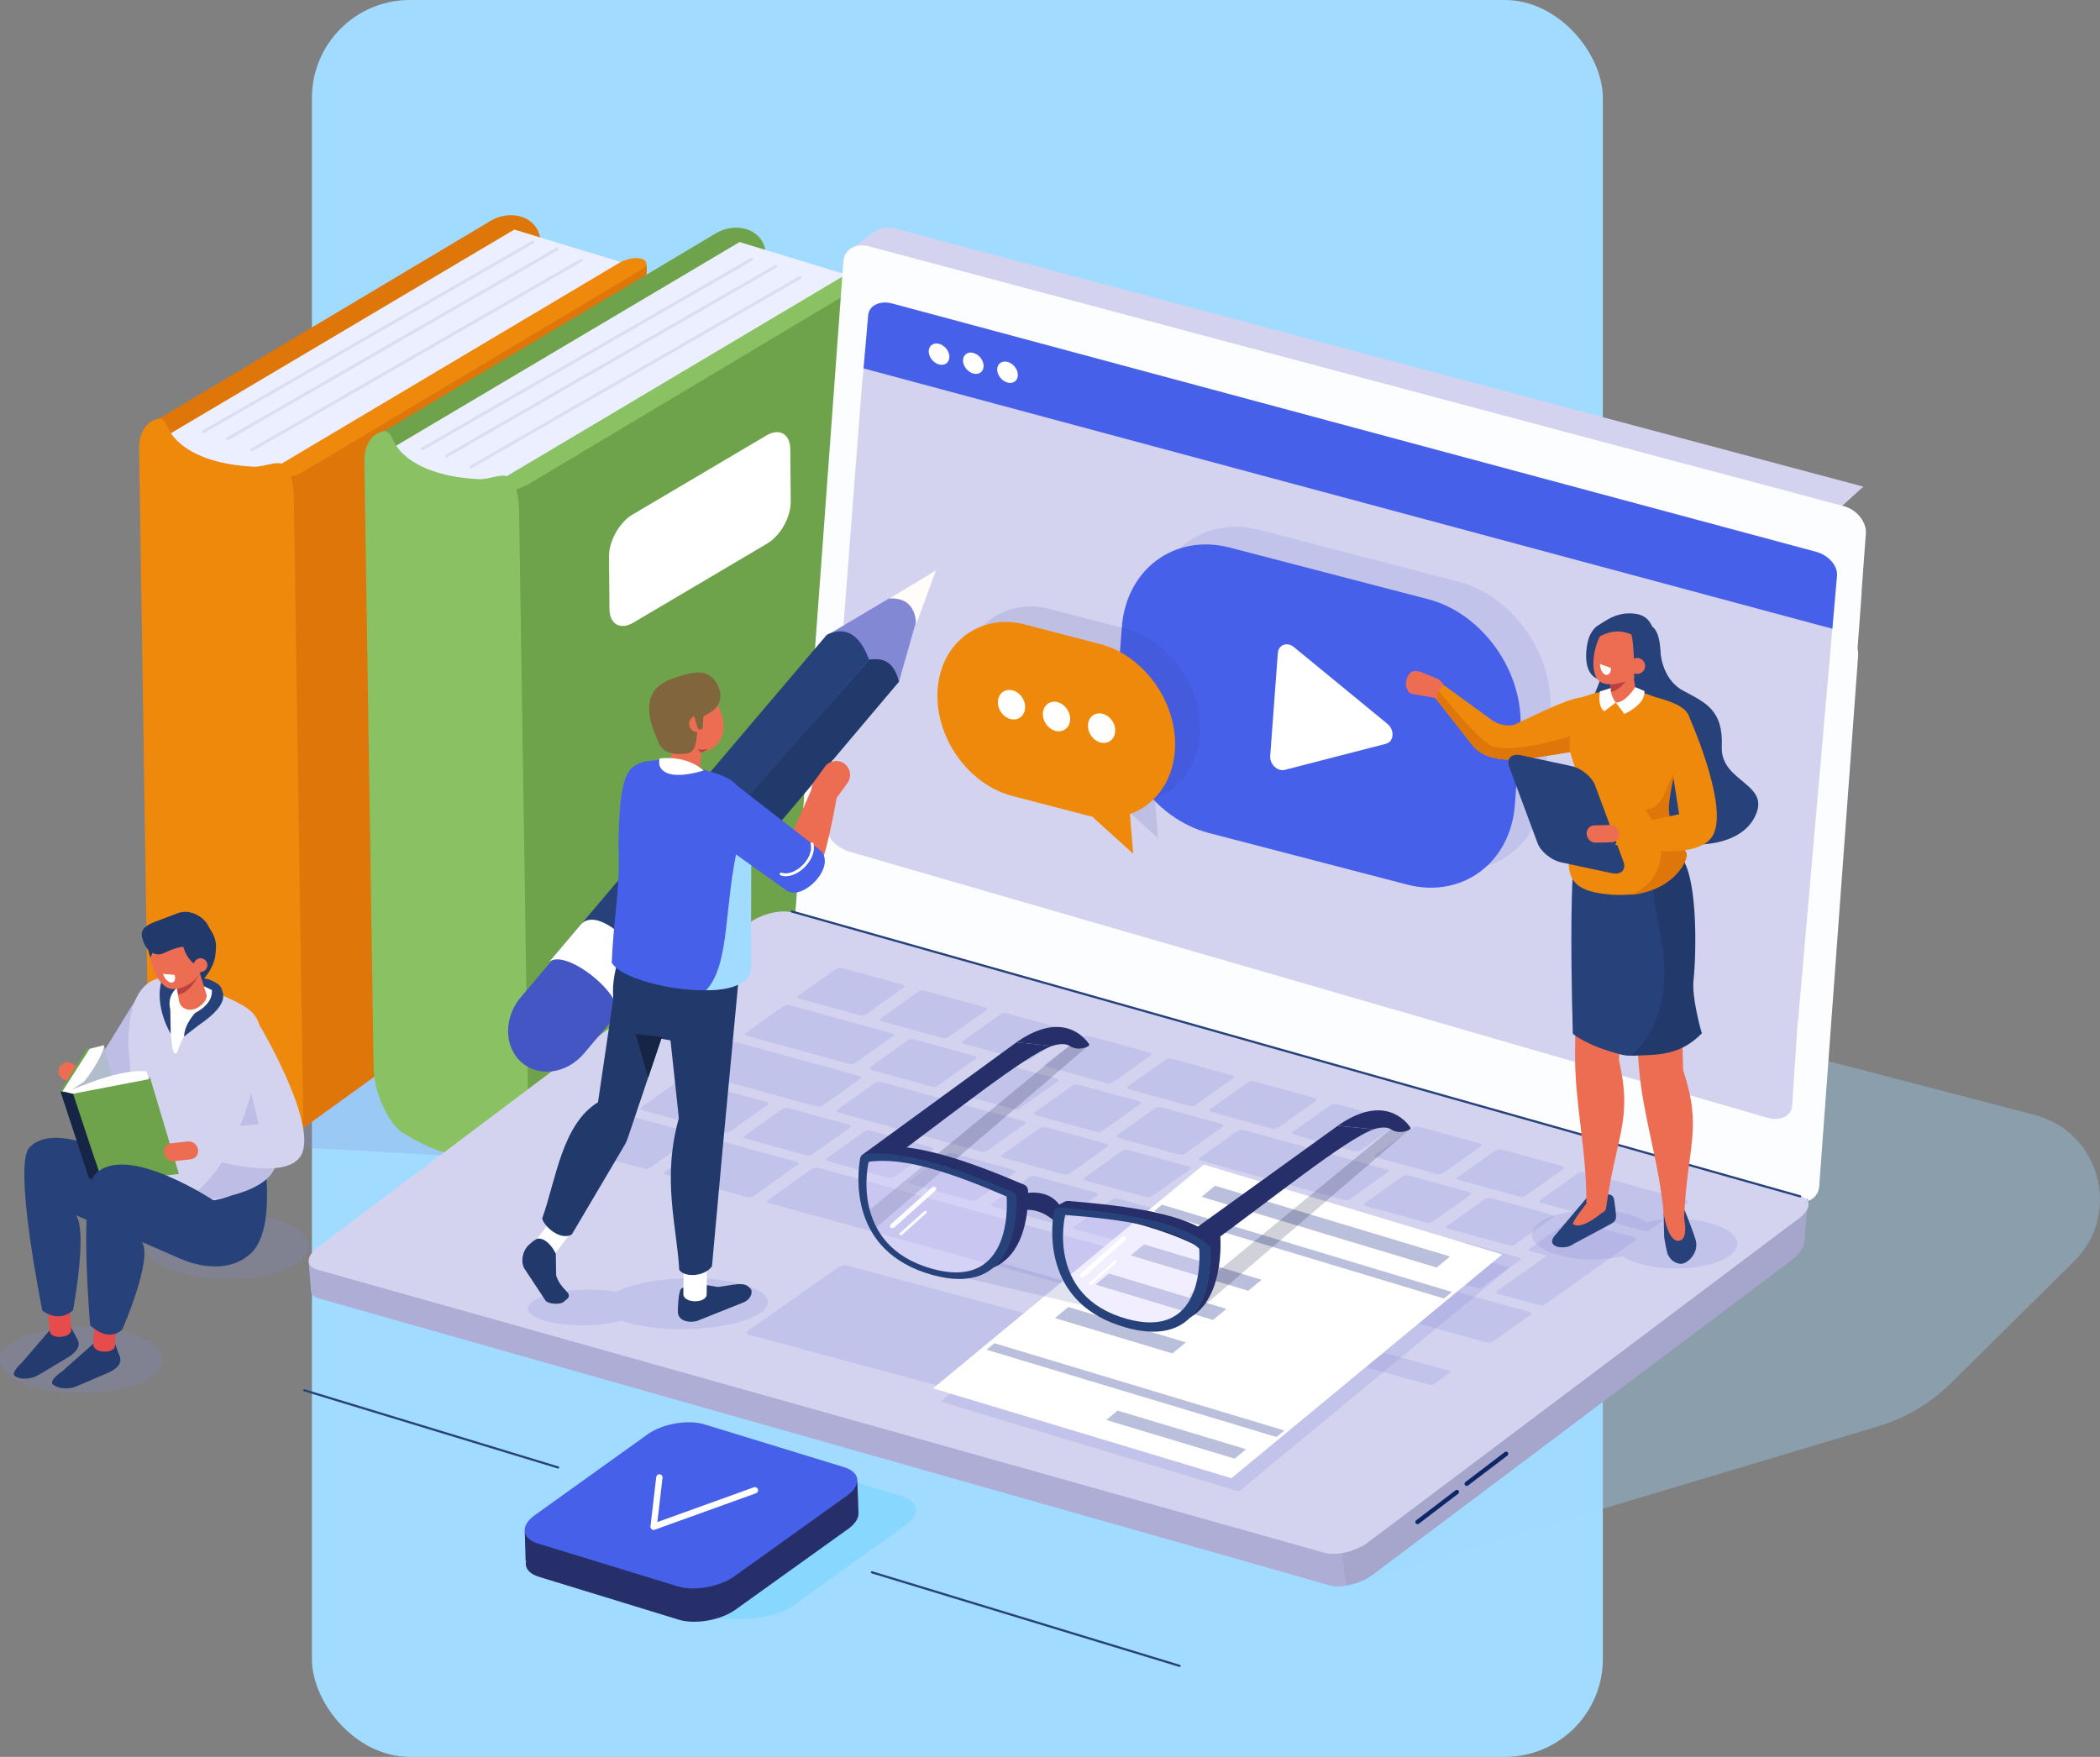 <svg xmlns="http://www.w3.org/2000/svg" viewBox="0 0 484.41 405.33"><rect x="0" y="0" width="484.41" height="405.33" fill="#808080" stroke="none"/><defs><style>.cls-1{fill:#ef890b;}.cls-2{fill:#ed6d53;}.cls-3{fill:#aeadd6;}.cls-4{fill:#fff;}.cls-5{fill:#de760a;}.cls-6{fill:#223a6b;}.cls-7{fill:#d7d1ff;}.cls-7,.cls-8{opacity:.34;}.cls-9{fill:#ebefff;}.cls-10{fill:#6ea34b;}.cls-11{fill:#fcfdff;}.cls-12{isolation:isolate;}.cls-13{fill:#88d7ff;}.cls-14{fill:#2e3a85;opacity:.13;}.cls-14,.cls-15,.cls-16,.cls-17,.cls-18{mix-blend-mode:multiply;}.cls-19{fill:#ba4141;}.cls-15,.cls-16,.cls-17,.cls-18{opacity:.21;}.cls-15,.cls-20{fill:#8288d4;}.cls-21{stroke:#dbdeed;stroke-width:.69px;}.cls-21,.cls-22,.cls-23,.cls-24,.cls-25{fill:none;stroke-linecap:round;stroke-linejoin:round;}.cls-26{fill:#b1bccc;}.cls-27{fill:#4456c4;}.cls-28{fill:#a6a5cc;}.cls-29{fill:#80653d;}.cls-30{fill:#e64c4c;}.cls-31{fill:#4660e9;}.cls-32{fill:#27427a;}.cls-17{fill:#6f74b5;}.cls-33,.cls-8{fill:#a1dbff;}.cls-34{fill:#8ac263;}.cls-35{fill:#162545;}.cls-36{fill:#babfdb;}.cls-37{fill:#d3d3f0;}.cls-22{stroke-width:1.46px;}.cls-22,.cls-24{stroke:#fff;}.cls-23{stroke:#0f2769;stroke-width:1px;}.cls-24{stroke-width:.67px;}.cls-38{fill:#262f69;}.cls-18{fill:#1e234a;}.cls-39{fill:#bdbde6;}.cls-40{fill:#fffcfa;}.cls-25{stroke:#27427a;stroke-width:.5px;}.cls-41{fill:#233b6e;}</style></defs><g class="cls-12"><g id="Capa_2"><g id="Capa_1-2"><g><rect class="cls-33" x="71.95" width="297.78" height="405.33" rx="22.59" ry="22.59"></rect><ellipse class="cls-15" cx="52.4" cy="287.47" rx="18.81" ry="7.67"></ellipse><ellipse class="cls-15" cx="18.81" cy="313.76" rx="18.81" ry="7.67"></ellipse><path class="cls-8" d="M310.55,365.8l122.56-36.69c6.42-1.92,12.28-5.4,17.04-10.12l28.28-28c11.08-10.97,6.01-29.84-9.08-33.77l-62.31-16.24-96.49,124.82Z"></path><polygon class="cls-15" points="60.7 264.26 112.66 267.14 135.34 218.01 67.58 216.8 60.7 264.26"></polygon><g><path class="cls-5" d="M121.69,184.91L38.27,250.74l-2.33-153.72L112.97,51.07c5.19-3.17,11.65-.86,11.74,4.95l1.8,119.02c.06,3.78-1.73,7.43-4.82,9.87Z"></path><polygon class="cls-9" points="36.01 101.97 118.64 52.96 145.01 61 60.13 113.68 36.01 101.97"></polygon><path class="cls-5" d="M142.14,208.16l-73.84,53.28-2.45-154.31,79.8-45.47c4.86-3.1,3.28-.2,3.37,5.61l-2.37,131.09c.06,3.78-1.61,7.41-4.51,9.81Z"></path><path class="cls-1" d="M148.11,62.11l-78.16,46.72c-1.82,1.09-4.89,1.83-6.82,1.65h0c-1.93-.18-2.02-1.22-.2-2.31l80-47.57c4.79-2.48,7.87-.06,5.18,1.51Z"></path><path class="cls-1" d="M60.7,264.26c-6.46,.61-13.93-1.93-19.92-5.93-3.32-2.15-6.48-9.52-6.56-14.73l-2.12-139.95c-.06-3.72,1.53-6.41,4.35-7.03,1.64-.36,2,1.84,2.93,3.26,2.06,3.14,7.38,7.18,19.03,7.79,3.07,.16,6.48-2.23,7.93,.5,1.02,1.92,1.4,4.29,1.44,6.9l2.14,141.44c.08,5.21-2.9,6.69-9.23,7.75Z"></path><path class="cls-4" d="M125.05,122.5l-30.93,18.28c-3,1.77-5.47,.34-5.5-3.18l-.1-12.12c-.03-3.52,2.4-7.85,5.39-9.62l30.93-18.28c3-1.77,5.47-.34,5.5,3.18l.1,12.12c.03,3.52-2.4,7.85-5.39,9.62Z"></path></g><g><path class="cls-10" d="M173.65,187.79l-83.43,65.83-2.33-153.72,77.03-45.95c5.19-3.17,11.65-.86,11.74,4.95l1.8,119.02c.06,3.78-1.73,7.43-4.82,9.87Z"></path><polygon class="cls-9" points="87.97 104.85 170.6 55.84 196.96 63.88 112.09 116.56 87.97 104.85"></polygon><path class="cls-10" d="M194.09,211.04l-73.84,53.28-2.45-154.31,79.8-45.47c4.86-3.1,3.28-.2,3.37,5.61l-2.37,131.09c.06,3.78-1.61,7.41-4.51,9.81Z"></path><path class="cls-34" d="M200.07,64.99l-78.16,46.72c-1.82,1.09-4.89,1.83-6.82,1.65h0c-1.93-.18-2.02-1.22-.2-2.31l80-47.57c4.79-2.48,7.87-.06,5.18,1.51Z"></path><path class="cls-34" d="M112.66,267.14c-6.46,.61-13.93-1.93-19.92-5.93-3.32-2.15-6.48-9.52-6.56-14.73l-2.12-139.95c-.06-3.72,1.53-6.41,4.35-7.03,1.64-.36,2,1.84,2.93,3.26,2.06,3.14,7.38,7.18,19.03,7.79,3.07,.16,6.48-2.23,7.93,.5,1.02,1.92,1.4,4.29,1.44,6.9l2.14,141.44c.08,5.21-2.9,6.69-9.23,7.75Z"></path><path class="cls-4" d="M177.01,125.38l-30.93,18.28c-3,1.77-5.47,.34-5.5-3.18l-.1-12.12c-.03-3.52,2.4-7.85,5.39-9.62l30.93-18.28c3-1.77,5.47-.34,5.5,3.18l.1,12.12c.03,3.52-2.4,7.85-5.39,9.62Z"></path></g><path class="cls-11" d="M423.46,144.9c3.05,.81,5.36,3.66,5.16,6.36l-8.98,122.46c-.2,2.7-2.83,4.23-5.88,3.41l-224.8-59.92c-3.05-.81-5.72-3.6-5.52-6.3l9.33-122.52c.2-2.7,2.83-4.23,5.88-3.41l224.8,59.92Z"></path><path class="cls-28" d="M417.07,276.35l-7.73,7.94-2.22-3.26-223.37-62.79c-2.69-.76-7.73,.45-10.51,2.54l-86.48,64.71-.14-1.28-13.25,8.76-2.03-.29,.89,5.54c.35,1.18,1.28-.18,2.19,.08l232.14,67.38c2.69,.76,7.18-.19,9.96-2.27l97.25-73.04c1.51-1.14,2.61-3.19,2.5-4.18l.79-9.84Z"></path><path class="cls-3" d="M183.75,218.24c-2.69-.76-7.73,.45-10.51,2.54l-86.48,64.71-.14-1.28-13.25,8.76-2.17-2,.53,6.76c.04,1.11,.94,1.57,1.86,1.83l232.97,66.13c1.11,.31,2.52,.33,3.99,.11l-7.48-56.48c1.51-1.14-119.31-91.07-119.31-91.07Z"></path><path class="cls-37" d="M305.61,358.26l-232.44-65.34c-2.69-.76-2.62-3.08,.15-5.17l99.5-74.81c2.78-2.09,7.25-3.17,9.94-2.42l232.44,65.34c2.69,.76,2.62,3.08-.15,5.17l-99.5,74.81c-2.78,2.09-7.25,3.17-9.94,2.42Z"></path><g class="cls-16"><g><path class="cls-20" d="M199.73,234.04c-.32,.22-.98,.3-1.48,.16l-13.82-3.8c-.5-.14-.65-.43-.33-.66l8.76-6.23c.32-.23,.98-.3,1.48-.16l13.82,3.8c.5,.14,.65,.43,.33,.66l-8.76,6.23Z"></path><path class="cls-20" d="M216.3,250.5c-.32,.23-.98,.3-1.48,.16l-13.82-3.8c-.5-.14-.64-.43-.32-.66l8.77-6.23c.31-.22,.97-.29,1.47-.16l13.82,3.8c.51,.14,.65,.43,.34,.65l-8.77,6.23Z"></path><path class="cls-20" d="M208.74,260.33c-.32,.23-.98,.29-1.47,.16l-13.82-3.8c-.49-.13-.65-.43-.33-.65l8.77-6.23c.31-.22,.98-.29,1.47-.16l13.82,3.8c.5,.14,.64,.43,.33,.65l-8.77,6.23Z"></path><path class="cls-20" d="M187.35,266.34c-.31,.22-.98,.3-1.47,.16l-13.82-3.8c-.49-.14-.64-.43-.33-.65l8.76-6.23c.31-.22,.98-.3,1.47-.16l13.82,3.8c.49,.14,.64,.43,.32,.66l-8.76,6.23Z"></path><path class="cls-20" d="M149.93,269.45c-.32,.22-.98,.3-1.48,.16l-13.82-3.8c-.5-.14-.65-.43-.33-.66l10.29-7.32c.31-.22,.98-.3,1.48-.16l13.82,3.8c.5,.14,.64,.44,.33,.66l-10.29,7.32Z"></path><path class="cls-20" d="M173.76,276c-.32,.22-1.1,.26-1.76,.08l-18.11-4.98c-.65-.18-.93-.51-.61-.73l10.29-7.32c.31-.22,1.11-.26,1.75-.08l18.11,4.98c.66,.18,.92,.51,.61,.73l-10.29,7.32Z"></path><path class="cls-20" d="M292.73,308.83c-.26,.19-.88,.23-1.38,.09l-13.81-3.8c-.5-.14-.7-.4-.44-.59l3.8-2.7c.26-.19,.89-.23,1.39-.09l13.81,3.8c.5,.14,.69,.4,.43,.59l-3.8,2.7Z"></path><path class="cls-20" d="M311.2,314.14c-.26,.19-.88,.23-1.38,.09l-13.81-3.8c-.5-.14-.7-.4-.44-.59l3.8-2.7c.26-.19,.89-.23,1.39-.09l13.81,3.8c.5,.14,.69,.4,.43,.59l-3.8,2.7Z"></path><path class="cls-20" d="M330.77,319.32c-.25,.18-.87,.21-1.36,.08l-13.82-3.8c-.5-.14-.7-.4-.45-.58l3.66-2.61c.25-.18,.87-.21,1.37-.08l13.82,3.8c.5,.14,.7,.4,.45,.58l-3.66,2.61Z"></path><path class="cls-20" d="M318.42,309.13c-.25,.18-.87,.21-1.36,.08l-13.82-3.8c-.5-.14-.7-.4-.45-.58l3.66-2.61c.25-.18,.87-.21,1.37-.08l13.82,3.8c.5,.14,.7,.4,.45,.58l-3.66,2.61Z"></path><path class="cls-20" d="M268.83,302.17c-.32,.22-.98,.29-1.48,.16l-89.94-24.76c-.49-.14-.65-.43-.33-.66l10.29-7.32c.31-.22,.99-.29,1.48-.16l89.94,24.76c.5,.14,.65,.44,.34,.66l-10.29,7.32Z"></path><path class="cls-20" d="M171.22,273.67s-.08,.01-.14,0l-10.57-2.91c-.06-.02-.09-.04-.07-.05l.64-.45s.08-.01,.14,0l10.57,2.91c.06,.02,.09,.04,.07,.05l-.64,.45Z"></path><path class="cls-20" d="M144.08,265.24s-.06,.02-.08,.01l-4.49-1.23s-.03-.02,0-.04l.64-.45s.06-.02,.08-.01l4.49,1.23s.03,.02,0,.04l-.64,.45Z"></path><path class="cls-20" d="M206.3,271.55c-.31,.22-.98,.3-1.48,.16l-13.82-3.8c-.49-.13-.65-.43-.33-.66l8.76-6.23c.31-.22,.99-.29,1.48-.16l13.82,3.8c.5,.14,.64,.43,.33,.66l-8.76,6.23Z"></path><path class="cls-20" d="M225.33,276.79c-.31,.22-.98,.29-1.47,.16l-13.82-3.8c-.5-.14-.65-.43-.33-.66l8.76-6.23c.31-.22,.99-.3,1.48-.16l13.82,3.8c.49,.14,.64,.43,.32,.66l-8.76,6.23Z"></path><path class="cls-20" d="M244.36,282.03c-.31,.22-.98,.3-1.47,.16l-13.82-3.8c-.49-.14-.64-.43-.33-.65l8.76-6.23c.31-.22,.98-.3,1.47-.16l13.82,3.8c.49,.14,.64,.43,.32,.66l-8.76,6.23Z"></path><path class="cls-20" d="M263.39,287.26c-.31,.22-.98,.3-1.47,.16l-13.82-3.8c-.5-.14-.65-.43-.33-.66l8.76-6.23c.31-.22,.98-.3,1.48-.16l13.82,3.8c.5,.14,.64,.43,.33,.66l-8.76,6.23Z"></path><path class="cls-20" d="M282.43,292.5c-.31,.22-.98,.29-1.48,.16l-13.82-3.8c-.49-.14-.64-.43-.33-.65l8.76-6.23c.31-.22,.98-.3,1.47-.16l13.82,3.8c.5,.14,.65,.44,.34,.66l-8.76,6.23Z"></path><path class="cls-20" d="M301.46,297.73c-.31,.22-.98,.29-1.48,.16l-13.82-3.8c-.5-.14-.65-.43-.33-.66l8.76-6.23c.31-.22,.98-.3,1.48-.16l13.82,3.8c.5,.14,.64,.43,.33,.66l-8.76,6.23Z"></path><path class="cls-20" d="M344.33,309.53c-.31,.22-.98,.3-1.48,.16l-37.66-10.36c-.5-.14-.64-.43-.33-.66l8.76-6.23c.31-.22,.98-.3,1.48-.16l37.66,10.36c.5,.14,.64,.43,.33,.66l-8.76,6.23Z"></path><path class="cls-20" d="M227.68,265.53c-.32,.23-.97,.3-1.47,.16l-13.82-3.8c-.5-.14-.65-.43-.33-.65l8.77-6.23c.31-.22,.97-.29,1.47-.16l13.82,3.8c.5,.14,.64,.43,.33,.65l-8.77,6.23Z"></path><path class="cls-20" d="M246.72,270.77c-.32,.23-.98,.29-1.47,.16l-13.83-3.81c-.49-.14-.64-.43-.33-.65l8.77-6.23c.31-.22,.97-.29,1.46-.16l13.83,3.81c.49,.14,.64,.43,.33,.65l-8.77,6.23Z"></path><path class="cls-20" d="M265.75,276.01c-.32,.23-.98,.29-1.47,.16l-13.82-3.8c-.49-.13-.65-.43-.34-.66l8.77-6.23c.31-.22,.99-.29,1.48-.15l13.82,3.8c.49,.14,.64,.43,.33,.65l-8.77,6.23Z"></path><path class="cls-20" d="M284.78,281.25c-.32,.23-.98,.29-1.47,.16l-13.82-3.8c-.5-.14-.65-.43-.33-.65l8.77-6.23c.31-.22,.97-.29,1.47-.16l13.82,3.8c.5,.14,.64,.43,.33,.65l-8.77,6.23Z"></path><path class="cls-20" d="M303.81,286.48c-.32,.23-.98,.29-1.47,.16l-13.83-3.81c-.5-.14-.65-.43-.33-.65l8.77-6.23c.31-.22,.97-.29,1.47-.16l13.83,3.81c.49,.14,.64,.43,.33,.65l-8.77,6.23Z"></path><path class="cls-20" d="M322.84,291.72c-.32,.23-.97,.29-1.47,.16l-13.82-3.8c-.5-.14-.65-.43-.34-.66l8.77-6.23c.31-.22,.97-.29,1.48-.15l13.82,3.8c.5,.14,.64,.43,.33,.65l-8.77,6.23Z"></path><path class="cls-20" d="M341.87,296.95c-.32,.23-.98,.29-1.47,.16l-13.83-3.81c-.49-.14-.64-.43-.32-.65l8.77-6.23c.31-.22,.97-.29,1.46-.16l13.83,3.81c.49,.14,.64,.43,.33,.65l-8.77,6.23Z"></path><path class="cls-20" d="M235.25,255.71c-.32,.23-.98,.3-1.48,.16l-13.82-3.8c-.49-.14-.64-.43-.32-.66l8.77-6.23c.31-.22,.97-.29,1.47-.16l13.82,3.8c.5,.14,.64,.43,.33,.65l-8.77,6.23Z"></path><path class="cls-20" d="M254.27,260.95c-.32,.23-.98,.3-1.47,.16l-13.82-3.8c-.5-.14-.65-.43-.33-.66l8.77-6.23c.31-.22,.98-.29,1.47-.16l13.82,3.8c.49,.14,.64,.43,.33,.65l-8.77,6.23Z"></path><path class="cls-20" d="M273.31,266.19c-.32,.23-.98,.3-1.48,.16l-13.82-3.8c-.49-.14-.64-.43-.32-.66l8.77-6.23c.31-.22,.97-.29,1.47-.16l13.82,3.8c.5,.14,.65,.43,.34,.65l-8.77,6.23Z"></path><path class="cls-20" d="M292.34,271.42c-.32,.23-.98,.3-1.47,.16l-13.82-3.8c-.5-.14-.65-.43-.33-.66l8.77-6.23c.31-.22,.97-.29,1.47-.16l13.82,3.8c.5,.14,.64,.43,.33,.65l-8.77,6.23Z"></path><path class="cls-20" d="M311.37,276.66c-.32,.23-.98,.3-1.47,.16l-13.82-3.8c-.5-.14-.64-.43-.32-.66l8.77-6.23c.31-.22,.97-.29,1.47-.16l13.82,3.8c.49,.13,.64,.43,.33,.65l-8.77,6.23Z"></path><path class="cls-20" d="M330.41,281.89c-.32,.23-.98,.3-1.48,.16l-13.82-3.8c-.49-.13-.64-.43-.32-.66l8.77-6.23c.31-.22,.98-.29,1.47-.16l13.82,3.8c.5,.14,.65,.43,.34,.65l-8.77,6.23Z"></path><path class="cls-20" d="M349.44,287.13c-.32,.23-.98,.3-1.48,.16l-13.82-3.8c-.5-.14-.64-.43-.32-.66l8.77-6.23c.31-.22,.97-.29,1.47-.16l13.82,3.8c.49,.14,.64,.43,.33,.65l-8.77,6.23Z"></path><path class="cls-20" d="M197.27,245.27c-.32,.23-.98,.3-1.48,.16l-23.44-6.45c-.5-.14-.65-.43-.33-.66l8.77-6.23c.31-.22,.97-.29,1.47-.16l23.44,6.45c.5,.14,.65,.43,.33,.65l-8.77,6.23Z"></path><path class="cls-20" d="M380.54,283.79c-.32,.22-.98,.3-1.48,.16l-23.44-6.45c-.49-.13-.64-.43-.33-.66l8.76-6.23c.32-.23,.99-.29,1.48-.16l23.44,6.45c.5,.14,.65,.43,.33,.66l-8.76,6.23Z"></path><path class="cls-20" d="M189.7,255.09c-.32,.23-.97,.3-1.47,.16l-27.94-7.69c-.5-.14-.65-.43-.33-.65l8.77-6.23c.31-.22,.97-.29,1.47-.16l27.94,7.69c.5,.14,.64,.43,.33,.65l-8.77,6.23Z"></path><path class="cls-20" d="M168.33,261.11c-.31,.22-.98,.29-1.48,.16l-18.63-5.13c-.5-.14-.65-.43-.33-.66l8.76-6.23c.31-.22,.98-.3,1.48-.16l18.63,5.13c.5,.14,.64,.43,.33,.66l-8.76,6.23Z"></path><path class="cls-20" d="M218.75,239.28c-.32,.22-.98,.3-1.48,.16l-13.81-3.8c-.5-.14-.65-.43-.33-.66l8.76-6.23c.32-.23,.98-.3,1.48-.16l13.81,3.8c.5,.14,.65,.43,.33,.66l-8.76,6.23Z"></path><path class="cls-20" d="M237.7,244.48c-.32,.22-.98,.3-1.48,.16l-13.82-3.8c-.49-.14-.65-.43-.33-.66l8.76-6.23c.32-.23,.98-.3,1.48-.16l13.82,3.8c.5,.14,.65,.43,.33,.66l-8.76,6.23Z"></path><path class="cls-20" d="M256.73,249.72c-.32,.22-.97,.3-1.47,.16l-13.82-3.8c-.49-.14-.64-.43-.33-.66l8.76-6.23c.32-.23,.98-.3,1.47-.16l13.82,3.8c.5,.14,.64,.43,.32,.66l-8.76,6.23Z"></path><path class="cls-20" d="M275.76,254.96c-.32,.22-.98,.3-1.48,.16l-13.81-3.8c-.5-.14-.65-.43-.33-.66l8.76-6.23c.32-.23,.98-.3,1.48-.16l13.81,3.8c.5,.14,.65,.43,.33,.66l-8.76,6.23Z"></path><path class="cls-20" d="M294.79,260.2c-.32,.22-.97,.3-1.47,.16l-13.82-3.8c-.5-.14-.65-.43-.33-.66l8.76-6.23c.32-.23,.98-.3,1.48-.16l13.82,3.8c.5,.14,.64,.43,.32,.66l-8.76,6.23Z"></path><path class="cls-20" d="M313.83,265.43c-.32,.22-.98,.3-1.47,.16l-13.83-3.81c-.49-.14-.64-.43-.32-.66l8.76-6.23c.32-.23,.98-.3,1.47-.16l13.83,3.81c.49,.14,.64,.43,.32,.66l-8.76,6.23Z"></path><path class="cls-20" d="M332.86,270.67c-.32,.22-.98,.3-1.48,.16l-13.82-3.8c-.5-.14-.65-.43-.33-.66l8.76-6.23c.32-.23,.98-.3,1.48-.16l13.82,3.8c.5,.14,.65,.43,.33,.66l-8.76,6.23Z"></path><path class="cls-20" d="M351.89,275.9c-.32,.22-.98,.3-1.47,.16l-13.83-3.81c-.49-.14-.64-.43-.32-.65l8.76-6.23c.32-.23,.98-.3,1.47-.16l13.83,3.81c.49,.14,.64,.43,.32,.65l-8.76,6.23Z"></path><path class="cls-20" d="M363.08,281.68c-.23-.06-.51-.09-.8-.06-.29,.03-.51,.11-.66,.21l-8.77,6.23c-.15,.1-.21,.23-.15,.36,.07,.13,.24,.23,.47,.29l3.61,.99-11.49,8.17c-.15,.11-.2,.24-.14,.36,.06,.13,.24,.23,.47,.29l9.31,2.56c.24,.06,.52,.09,.81,.06,.29-.03,.52-.11,.67-.21l20.84-14.81c.15-.1,.2-.23,.13-.36-.06-.13-.24-.23-.47-.3l-13.82-3.8Z"></path><path class="cls-20" d="M165.74,257.91s-.08,.01-.14,0l-10.57-2.91c-.06-.02-.09-.04-.07-.05l.64-.45s.08-.01,.14,0l10.57,2.91c.06,.02,.09,.04,.07,.05l-.64,.45Z"></path></g></g><path class="cls-15" d="M223.37,321.57l-50.65-13.63c-.59-.16-.6-.62-.02-1.02l20.59-14.51c.57-.4,1.52-.61,2.11-.45l50.65,13.63c.59,.16,.6,.62,.02,1.02l-20.59,14.51c-.57,.4-1.52,.61-2.11,.45Z"></path><path class="cls-37" d="M429.86,112.28L207.05,52.89h-.01l-.33-.09h0c-.25-.07-.55-.15-.59-.16-.08-.02-.15-.03-.23-.05-.08-.02-.15-.03-.23-.04-.08-.01-.15-.02-.23-.03-.08-.01-.16-.02-.24-.03-.08,0-.16-.01-.24-.02-.08,0-.17,0-.25,0,0,0,0,0-.01,0h-.03c-.07,0-.14,0-.22,0-.04,0-.07,0-.11,0-.03,0-.06,0-.09,0-.02,0-.05,0-.07,0-.09,0-.17,.02-.26,.03h-.02c-.1,.02-.2,.04-.3,.06h-.03s-.09,.03-.13,.04c-.05,.01-.11,.02-.16,.04-.02,0-.03,.01-.04,.01-.07,.02-.14,.05-.21,.07-.04,.01-.08,.02-.12,.04h-.02c-.14,.07-.27,.13-.41,.19h-.03s-.03,.03-.04,.04c-.17,.09-.33,.19-.48,.3l-5.84,4.34c.15-.11,.31-.21,.47-.3,.06-.03,.13-.07,.2-.1,.08-.04,.16-.08,.24-.11,.1-.04,.2-.08,.3-.11,.04-.01,.08-.03,.11-.04,.14-.04,.28-.08,.43-.11,.03,0,.06,0,.08-.01,.15-.03,.3-.05,.46-.06h.03c.16-.02,.33-.02,.5-.02h.04c.17,0,.34,.01,.51,.03h.05c.18,.03,.36,.05,.55,.09,.08,.02,.15,.03,.23,.05,.06,.01,.12,.03,.18,.04l1.23,.33h0l223.15,59.48,5.03-4.56ZM205.01,53.65h0Z"></path><path class="cls-11" d="M425.23,116.75L200.43,56.83c-3.05-.81-5.68,.72-5.88,3.41l-8.97,122.46c-.01,.16-.01,.32,0,.48l-.99,13.45c-.2,2.7,2.11,5.55,5.16,6.36l224.8,59.92c3.05,.81,5.68-.71,5.88-3.41l8.98-122.46c.01-.16,.01-.32,0-.49l.99-13.45c.2-2.7-2.11-5.55-5.16-6.36Z"></path><path class="cls-37" d="M418.87,127.29l-213.01-57.26c-2.89-.78-5.39,.43-5.59,2.7l-1.26,14.45c-.05,.17-.08,.35-.1,.54l-7.96,103.61c-.2,2.27,2.46,4.48,5.35,5.26l211.49,61.32c2.89,.78,5.4-.43,5.59-2.7l1.26-18.91c.05-.17,.08-.35,.1-.54l9-102.95c.2-2.27-1.98-4.74-4.87-5.51Z"></path><path class="cls-31" d="M422.67,145.06l1.07-12.25c.2-2.27-1.98-4.74-4.87-5.51l-213.01-57.26c-2.89-.78-5.39,.43-5.59,2.7l-1.07,12.25,223.48,60.07Z"></path><line class="cls-23" x1="347.41" y1="335.41" x2="338.33" y2="342.32"></line><line class="cls-23" x1="336.06" y1="344.22" x2="326.98" y2="351.14"></line><line class="cls-25" x1="182.66" y1="210.29" x2="415.25" y2="276.01"></line><path class="cls-13" d="M164.98,373.39l-32.25-9.89c1.06-1.77,.75-4.71,4.15-7.15l26.01-18.64c3.4-2.44,9.28-3.48,13.07-2.32l32.25,9.89c3.79,1.16,4.11,4.1,.71,6.54l-26.01,18.64c-3.4,2.44-9.28,3.48-17.92,2.93Z"></path><polygon class="cls-38" points="197.78 341.88 198.04 349.18 189.05 350.28 121.24 360.1 121.05 353.39 197.78 341.88"></polygon><path class="cls-38" d="M156.59,373.68l-32.25-9.89c-3.79-1.16-4.11-4.1-.71-6.54l26.01-18.64c3.4-2.44,9.28-3.48,13.07-2.32l32.25,9.89c3.79,1.16,4.11,4.1,.71,6.54l-26.01,18.64c-3.4,2.44-9.28,3.48-13.07,2.32Z"></path><path class="cls-31" d="M156.33,365.99l-32.25-9.89c-3.79-1.16-4.11-4.1-.71-6.54l26.01-18.64c3.4-2.44,9.28-3.48,13.07-2.32l32.25,9.89c3.79,1.16,4.11,4.1,.71,6.54l-26.01,18.64c-3.4,2.44-9.28,3.48-13.07,2.32Z"></path><polyline class="cls-22" points="152.1 340.85 150.77 352.24 174.14 343.82"></polyline><g><polygon class="cls-15" points="279.4 271.73 216.95 323.35 285.79 344.08 348.23 292.46 279.4 271.73"></polygon><g><path class="cls-4" d="M277.68,268.67l-62.45,51.63,68.83,20.73,62.45-51.63-68.83-20.73Z"></path><polygon class="cls-36" points="331.39 292.43 277.19 276.11 280.27 273.56 334.47 289.88 331.39 292.43"></polygon><polygon class="cls-36" points="287.94 297.79 260.84 289.63 263.92 287.09 291.02 295.25 287.94 297.79"></polygon><polygon class="cls-36" points="279.8 304.52 252.7 296.36 255.78 293.81 282.88 301.97 279.8 304.52"></polygon><polygon class="cls-36" points="270.45 312.25 243.35 304.09 246.43 301.54 273.53 309.7 270.45 312.25"></polygon><polygon class="cls-36" points="284.81 336.52 255.18 327.6 257.81 325.43 287.43 334.35 284.81 336.52"></polygon><polygon class="cls-36" points="333.09 299.58 266.21 279.44 268.03 277.93 334.91 298.07 333.09 299.58"></polygon><polygon class="cls-36" points="294.44 331.53 227.56 311.39 229.38 309.89 296.26 330.03 294.44 331.53"></polygon></g></g><g><polygon class="cls-17" points="222.38 294.76 249.75 301.14 246.09 295.74 231.05 291.37 222.38 294.76"></polygon><g><polygon class="cls-18" points="274.42 304.09 325.36 260.41 322.14 259.42 274.52 298.57 274.42 304.09"></polygon><path class="cls-38" d="M262.36,281.12l14.68,6.69c1.14,6.35-.19,12.17-5.17,17.22,11.08-2.89,9.61-19.9,9.61-19.9-13.5-5.79-19.11-4-19.11-4Z"></path><polygon class="cls-18" points="201.34 283.87 250.8 241.46 247.58 240.47 199.96 279.62 201.34 283.87"></polygon><path class="cls-7" d="M234.4,275.34c-13.5-5.79-26.33-10.38-35.81-8.99,0,0-5.34,21.67,16.41,27.76,21.75,6.09,19.4-18.76,19.4-18.76Z"></path><path class="cls-7" d="M279.1,287.51c-6.46-5.74-20.28-7.8-35.81-8.99,0,0-5.34,21.67,16.41,27.76,21.75,6.09,19.4-18.76,19.4-18.76Z"></path><path class="cls-38" d="M243.3,278.51c6.77,1,23.91,3.64,35.65,10.36,.59-2.17,.73-3.61,.73-3.61-5.96-5.3-19.05-6.97-33.13-8.19-.4-.03-.84,.07-1.24,.3l-2.02,1.15Z"></path><path class="cls-38" d="M201.26,264.69s-.21,.84-.37,2.24l17.15,2.14,14.68,6.69c1.14,6.35-.19,12.17-5.17,17.22,9.43-2.46,9.71-14.7,9.59-18.3-.02-.63-.37-1.13-.93-1.37-13.18-5.61-25.67-9.98-34.94-8.62Z"></path><path class="cls-38" d="M198.89,266.43l35.58-25.96,8.24,.84c-6.43,2.25-24.03,16.54-37.53,26.32l-6.29-1.21Z"></path><path class="cls-38" d="M242.72,241.31s2.58-.95,4.03,0c1.12,.75,2.69,.85,4.22,.1h0c.23-.11,.35-.38,.24-.54-1.05-1.55-6.17-7.8-16.73-.41l8.24,.84Z"></path><path class="cls-38" d="M272.71,285.6l35.88-25.88,8.24,.84c-6.43,2.25-24.42,16.81-37.93,26.6l-6.2-1.56Z"></path><path class="cls-38" d="M316.84,260.55s2.58-.95,4.03,0c1.12,.75,2.69,.85,4.22,.1h0c.23-.11,.35-.38,.24-.54-1.05-1.55-6.17-7.8-16.73-.41l8.24,.84Z"></path><path class="cls-38" d="M235.65,275.47s5.95-1.74,8.9,2.75v4.91s-4.53-6.12-10.94-3.24l2.04-4.42Z"></path><path class="cls-32" d="M278.84,287.28c-6.4-5.43-19.56-7.49-34.42-8.68-.6-.05-1.25,.46-1.34,1.05-.74,4.54-2.12,21.37,16.63,26.62,20.15,5.64,19.61-15.27,19.42-18.38-.01-.25-.11-.46-.29-.61Zm-18.97,16.98c-18.77-5.25-14.16-23.96-14.16-23.96,13.4,1.03,25.33,2.81,30.91,7.76,0,0,2.03,21.45-16.74,16.2Z"></path><path class="cls-32" d="M233.68,275.04c-12.88-5.49-25.11-9.82-34.34-8.78-.43,.05-.82,.42-.9,.83-.69,3.83-2.81,21.61,16.56,27.03,19.35,5.41,19.62-13.65,19.45-17.93-.02-.52-.31-.94-.77-1.14Zm-18.72,17.66c-19.32-5.41-14.58-24.66-14.58-24.66,8.42-1.24,19.82,2.85,31.81,7.99,0,0,2.09,22.08-17.23,16.67Z"></path><path class="cls-4" d="M205.43,283.22h0c-.21-.2-.16-.56,.11-.81l9.41-8.4c.27-.24,.67-.28,.88-.08h0c.21,.2,.16,.56-.11,.81l-9.41,8.4c-.27,.24-.67,.28-.88,.08Z"></path><path class="cls-4" d="M207.55,284.93h0c-.12-.12-.09-.33,.07-.48l5.57-4.98c.16-.14,.4-.17,.52-.05h0c.12,.12,.09,.33-.07,.48l-5.57,4.98c-.16,.14-.4,.17-.52,.05Z"></path><path class="cls-4" d="M249.23,294.63h0c-.21-.2-.16-.56,.11-.81l9.41-8.4c.27-.24,.67-.28,.88-.08h0c.21,.2,.16,.56-.11,.81l-9.41,8.4c-.27,.24-.67,.28-.88,.08Z"></path><path class="cls-4" d="M251.35,296.35h0c-.12-.12-.09-.33,.07-.48l5.57-4.98c.16-.14,.4-.17,.52-.05h0c.12,.12,.09,.33-.07,.48l-5.57,4.98c-.16,.14-.4,.17-.52,.05Z"></path></g></g><path class="cls-15" d="M331.45,200l-45.75-11.91c-12.7-3.31-22.28-17-21.28-30.42l1.26-17.01c1-13.43,12.2-21.7,24.9-18.4l45.75,11.91c12.7,3.31,22.28,17,21.28,30.42l-1.26,17.01c-1,13.43-12.2,21.7-24.9,18.4Z"></path><path class="cls-31" d="M324.54,204.07l-45.75-11.91c-12.7-3.31-22.28-17-21.28-30.42l1.26-17.01c1-13.43,12.2-21.7,24.9-18.4l45.75,11.91c12.7,3.31,22.28,17,21.28,30.42l-1.26,17.01c-1,13.43-12.2,21.7-24.9,18.4Z"></path><path class="cls-4" d="M293,174.4l1.76-23.73c.14-1.92,2.14-2.67,3.7-1.39l21.57,17.71c1.73,1.42,1.53,4.13-.34,4.61l-23.33,6.02c-1.69,.43-3.5-1.31-3.36-3.23Z"></path><path class="cls-14" d="M259.5,145.01l-17.3-4.5c-10.29-2.68-19.37,4.03-20.18,14.9h0c-.81,10.88,6.95,21.97,17.24,24.65l17.3,4.5c.43,.11,.86,.2,1.29,.28h-.16l9.44,8.55-.75-9.16c5.7-2.05,9.83-7.41,10.37-14.58h0c.81-10.88-6.95-21.97-17.24-24.65Z"></path><g><path class="cls-1" d="M250.83,188.14l-17.3-4.5c-10.29-2.68-18.05-13.77-17.24-24.65h0c.81-10.88,9.89-17.58,20.18-14.9l17.3,4.5c10.29,2.68,18.05,13.77,17.24,24.65h0c-.81,10.88-9.89,17.58-20.18,14.9Z"></path><polygon class="cls-1" points="251.96 188.43 261.4 196.97 260.64 187.81 251.96 188.43"></polygon><ellipse class="cls-4" cx="233.33" cy="162.6" rx="2.97" ry="3.56" transform="translate(-50.61 146.45) rotate(-31.62)"></ellipse><path class="cls-4" d="M246.84,166.12c-.14,1.83-1.65,2.95-3.38,2.5s-3.02-2.3-2.89-4.13c.14-1.83,1.65-2.95,3.38-2.5,1.73,.45,3.02,2.3,2.89,4.13Z"></path><ellipse class="cls-4" cx="254.1" cy="168.01" rx="2.97" ry="3.56" transform="translate(-50.36 158.14) rotate(-31.62)"></ellipse></g><g><g><path class="cls-20" d="M207.37,157.28l7.04-24.77-23.67,14.08c-3.22,6.85,12.74,15.56,16.63,10.7Z"></path><path class="cls-40" d="M215.88,131.61l-4.53,12.41c-.25-3.82-1.98-6.16-6.29-5.95l10.81-6.46Z"></path><path class="cls-27" d="M134.72,243.03c.05-.06,.09-.11,.14-.17h0l14.25-16.83c3.97-4.69,3.93-11.41-.09-14.99-4.02-3.59-10.51-2.69-14.48,2.01l-14.25,16.83h0c-.05,.06-.1,.11-.14,.17-3.97,4.69-3.93,11.41,.09,14.99,4.02,3.59,10.51,2.69,14.48-2.01Z"></path><path class="cls-32" d="M126.7,221.88l64.04-75.45c4-1.89,7.36-.52,9.73,5.72l-59.37,68.41c-4.5-7.52-9.46-2.97-14.41,1.33Z"></path><path class="cls-6" d="M200.47,152.15c1.62-.03,5.36-.98,6.9,5.13l-61.98,73.37c-2.16-6.59-6.11-8.93-6.11-8.93l61.2-69.57Z"></path><path class="cls-4" d="M141.65,235.15c-.06,.05,.09-.11,.14-.17h0l6.33-7.56c3.64-5.19-9.66-19.23-14.13-14.15-.05,.05,.1-.11,.14-.16h0l-7.29,8.6h0c-.05,.06-.2,.21-.14,.17,4.31-3.34,19.46,9.51,14.96,13.27Z"></path></g><polygon class="cls-6" points="146.57 238.61 161.97 241.3 161.97 225.22 146.57 222.53 146.57 238.61"></polygon><path class="cls-15" d="M172.07,296.53c-7.09-2.24-19.02-2.16-26.65,.19-1.3,.4-2.39,.84-3.27,1.31-4.97-.9-11.63-.64-16.14,.75-5.36,1.65-5.66,4.26-.68,5.84,4.79,1.51,12.71,1.51,18.08,.05,.33,.13,.68,.25,1.05,.36,7.09,2.24,19.02,2.16,26.65-.19,7.63-2.35,8.06-6.07,.97-8.31Z"></path><path class="cls-6" d="M160.19,296.01l5.42,.91c3.97-.54,5.96-1.24,7.25,.13l.37,.39c.48,.95-.27,2.48-1.73,3.04l-10.8,4.31c-2.11,.5-4.32-.23-4.34-2.11,0,0,.01-5.28,.97-5.49,1.93-.42,1.17-.78,2.85-1.18Z"></path><path class="cls-4" d="M163.01,298.59c-.03,2.21-5.41,2.15-5.38-.06l.09-7.19,5.38,.06-.09,7.19Z"></path><path class="cls-6" d="M164.23,292.16c-1.88,2.54-6.54,2.5-7.55,.78-.58-10.17-4.01-20.99-.09-34.97l-4.55-42.4,18.95,3.79-4.21,44.76-2.55,28.04Z"></path><path class="cls-4" d="M128.01,289.28c-1.2,1.61-5.71-1.33-4.51-2.94l3.92-5.23,4.51,2.94-3.92,5.23Z"></path><path class="cls-6" d="M131.93,284.78c-2.64,1.58-6.5-1.88-6.86-3.68,3.18-8.89,4.57-21.73,12.87-26.8l3.52-23.9c-.3-3.67,.38-6.58,1.89-11.95l13.61,8.02-12.14,36.07c-.22,.65-.51,1.28-.87,1.86l-12.03,20.37Z"></path><path class="cls-2" d="M166.92,167.72c-.12,4.35-4.09,6.94-7.33,4.95-3.24-1.99-5.76-7.13-5.64-11.49,.12-4.35,2.84-6.27,6.08-4.28,3.24,1.99,7.01,6.47,6.89,10.82Z"></path><path class="cls-2" d="M156.49,181.12l-.45-.12c-1.5-.39-2.42-1.94-2.03-3.44l2.19-8.48c.39-1.5,1.94-2.42,3.44-2.03l.45,.12c1.5,.39,2.42,1.94,2.03,3.44l-.91,8.46c-.39,1.5-3.22,2.44-4.72,2.05Z"></path><path class="cls-29" d="M152.05,171.56s.81,2.93,6.16,2.33c4.03-.45,1.14-7.37,4.83-9.09,4.99-2.32,3.02-7.21,.82-8.8-2.21-1.6-5.01-.67-8.47,.48-3.66,1.22-8.63,4.05-3.34,15.08Z"></path><path class="cls-2" d="M162.8,167.06c-.03,1.06-.91,1.89-1.97,1.86-1.06-.03-1.89-.91-1.86-1.97,.03-1.06,.91-1.89,1.97-1.86s1.89,.91,1.86,1.97Z"></path><path class="cls-31" d="M141.1,222.1c.46-10.69,2.07-17.68,1.55-26.92,.2-17.66,2.41-18.42,6.3-19.54l3.9-.43c1.21,.23,2.33,.79,3.53,1.08,5.01,1.23,8.22,1.5,11.82,3.45,3.2,1.73,3.39,6.37,3.38,10.26,.87,11.38,1.09,28.52,1.26,34.14-1.82,8.04-28.68,3.41-31.73-2.03Z"></path><path class="cls-19" d="M161.6,173.62l-.7-.9s.99,.58,2.43,0c0,0-.75,.73-1.73,.9Z"></path><path class="cls-33" d="M173.32,191.32l-2.94,3.17c-3.45,13.92-1.85,28.03-7.51,33.97,3.46,0,6.63-.46,8.98-2.19,.13,.02,1.21-.95,1.37-2.68l.1-32.27Z"></path><path class="cls-4" d="M152.19,174.98s-.94,2.56,2.08,3.51c3.02,.95,8-.73,8-.73,0,0-3.32-3.48-10.08-2.79Z"></path><path class="cls-29" d="M161.58,168.32h0c-.35,.05-.67-.2-.72-.55l-1.13-4.07c-.05-.35,.86-.14,1.21-.19h0c.35-.05,1.35-.36,1.39-.01l-.2,4.1c.05,.35-.2,.67-.55,.72Z"></path><path class="cls-2" d="M188.5,184.83h0c1.43,1.04,3.45,.71,4.48-.72l2.5-3.46c1.04-1.43,.71-3.45-.72-4.48h0c-1.43-1.04-3.45-.71-4.48,.72l-2.5,3.46c-1.04,1.43-.71,3.45,.72,4.48Z"></path><path class="cls-2" d="M192.97,184.13s-2.38,14.52-4.94,18.34c-2.56,3.83-9.22-1.38-9.22-1.38l8.36-18.92,5.8,1.95Z"></path><path class="cls-31" d="M164.1,193.08l16.99,12.11c3.66,3.42,12.58-5.65,7.81-9.29-.3-.23-20.32-15.78-20.32-15.78,0,0-6.89,6.68-4.48,12.96Z"></path><path class="cls-24" d="M180.2,201.65c3.22,1.12,7.99-3.43,7.11-6.96"></path><path class="cls-6" d="M128.21,289.28l.08,4.99c1.13,3.46,3.72,3.86,2.71,5.24l-.85,.74c-.85,.87-3.7,.6-4.29-.16l-5-7.58c-.79-1.8-.23-4.05,1.1-5.27,0,0,1.48-1.47,2.24-1.49,1.79-.05,3.38,2.1,4.02,3.54Z"></path></g><polygon class="cls-35" points="152.69 239.22 146.6 238.56 149.52 248.63 152.69 239.22"></polygon><ellipse class="cls-4" cx="216.62" cy="81.71" rx="2.09" ry="2.72" transform="translate(-.21 162.87) rotate(-41.19)"></ellipse><path class="cls-4" d="M226.9,84.43c0,1.32-1.07,2.1-2.38,1.75-1.32-.35-2.38-1.7-2.38-3.01s1.07-2.1,2.38-1.75,2.38,1.7,2.38,3.01Z"></path><ellipse class="cls-4" cx="232.42" cy="85.88" rx="2.09" ry="2.72" transform="translate(.95 174.31) rotate(-41.19)"></ellipse><line class="cls-21" x1="97.38" y1="103.6" x2="173.37" y2="59.82"></line><line class="cls-21" x1="102.97" y1="105.21" x2="178.96" y2="61.44"></line><line class="cls-21" x1="108.58" y1="107.77" x2="184.57" y2="64"></line><line class="cls-21" x1="46.91" y1="99.61" x2="122.91" y2="55.84"></line><line class="cls-21" x1="52.51" y1="101.23" x2="128.5" y2="57.45"></line><line class="cls-21" x1="58.11" y1="103.79" x2="134.1" y2="60.02"></line><g><path class="cls-41" d="M5.15,314.26l6.21-7.23c1.04-.67,2.39-1.11,4.08-1.07,.76,.02,.75-.54,.86,.13l1.4,2.62c1.14,1.7-.04,3.22-2.01,4.44l-6.71,4.01c-1.38,.89-3.57,1.18-4.88,.65l-.37-.15c-1.31-.53,.04-2.1,1.41-3.39Z"></path><path class="cls-30" d="M16.45,306.68c.17,2.05-4.8,2.46-4.98,.42l-.56-6.65,4.98-.42,.56,6.65Z"></path><path class="cls-32" d="M34.92,271.32s-20.86-14.14-28.13-6.6c-3.85,3.99,2.97,37.65,2.97,37.65,0,0,3.68,3.03,7.09-.09,0,0,3.4-18.16,.69-21.91l9.04,3.93,8.34-12.98Z"></path><path class="cls-32" d="M60.39,263.35s4.05,20.01-2.64,25.93-16.49,.95-16.49,.95l-9.23-16.85,.76-14.07,27.6,4.04Z"></path><path class="cls-41" d="M14.31,316.41l7.13-6.33c1.12-.53,2.52-.78,4.18-.51,.75,.12,.81-.44,.84,.25l1.03,2.79c.9,1.84-.48,3.19-2.59,4.12l-7.19,3.07c-1.48,.69-3.7,.68-4.92-.02l-.35-.2c-1.22-.7,.32-2.07,1.86-3.17Z"></path><path class="cls-30" d="M26.53,310.43c-.11,2.05-5.09,1.79-4.99-.26l.35-6.66,4.99,.26-.35,6.66Z"></path><g><polygon class="cls-39" points="32.39 228.84 17.01 253.88 25.7 258.24 34.6 238.6 32.39 228.84"></polygon><path class="cls-2" d="M13.73,246.2h0c-.52,1.02-.11,2.28,.91,2.8l3.54,1.81c1.02,.52,2.27,.11,2.79-.9h0c.52-1.02,.11-2.28-.91-2.8l-3.54-1.81c-1.02-.52-2.27-.11-2.79,.9Z"></path><path class="cls-32" d="M46.89,225.65s4.17,.8,4.33,2.89c.17,2.09-.07,4.05-.07,4.05l-13.92-1.75,.95-5.77,8.71,.58Z"></path><path class="cls-37" d="M29.18,266.77c-.11-7.7,1.71-15.55,.43-25.12-.18-13.28,4.77-18.26,13.17-15.33l3.47,.87c10.17,5.3,15.3,4.96,13.64,15.67l-.29,25.38c.17,12.06-30.87,12.72-30.42-1.47Z"></path><path class="cls-39" d="M60.24,242.53l3.55,24.85c.1,7.03-13.32,10.01-21.26,9.52,8.91-5.43,14.22-16.93,17.71-34.38Z"></path><path class="cls-4" d="M50.48,229.19s.57,3.63-4.71,6.7c-2.72,1.58-4.06,4.24-4.73,6.44-.39,1.29-1.14,.65-1.29-.7-.39-3.52-.51-4.54-1.26-7.15-1.21-4.21,.58-10.46,.81-10.51,.23-.05,11.17,5.22,11.17,5.22Z"></path><path class="cls-32" d="M43.19,226.5s-5.07,1.6-3.91,6.37l.1,5.64s-3.91-6.4-2.07-12.39c1.84-5.98,5.88,.38,5.88,.38Z"></path><path class="cls-6" d="M41.77,227.01s1.2,1.25,1.84,1.42c.63,.17,7.87-5,5.74-11.4-1.35-4.05-9.02-1.39-9.02-1.39l1.45,11.38Z"></path><path class="cls-2" d="M44.54,232.88l-.4,.06c-1.36,.21-2.64-.72-2.86-2.08l-1.2-7.66c-.21-1.36,.72-2.64,2.08-2.86l.4-.06c1.36-.21,2.64,.72,2.86,2.08l2.24,7.19c.21,1.36-1.76,3.11-3.12,3.33Z"></path><path class="cls-19" d="M40.73,227.33s3.28,.11,5.47-3.01c0,0-2.13,4.78-5.13,5.15l-.34-2.14Z"></path><path class="cls-32" d="M47.92,225.87s3.55,4.38-2.91,7.83c0,0-2.5,2.6-2.55,5.45,0,0,2.17-1.72,3.42-2.66s10.63-6.78,2.04-10.62Z"></path><ellipse class="cls-2" cx="38.99" cy="220.56" rx="4.26" ry="7.51" transform="translate(-31.19 7.86) rotate(-8.24)"></ellipse><path class="cls-2" d="M46.61,223.43c-.94,3.47-6.51,6.16-8.72,3.93-2.21-2.22-1.36-8.22-.42-11.69,.94-3.47,3.49-4.48,5.7-2.26,2.21,2.22,4.37,6.54,3.43,10.01Z"></path><path class="cls-6" d="M41.88,215.76s-.03,6.67,5.35,7.57c0,0,5.51-4.04,.5-9.91-4.42-5.17-10.06-.26-10.06-.26l4.21,2.59Z"></path><path class="cls-6" d="M34.76,221.03s.39-2.9,3.69-4.47l-2.88-1.32s-2.7,.93-.81,5.79Z"></path><path class="cls-6" d="M45.03,219.33c-1.31-1.42-3.76-1.13-7.1,.5-.51,.25-1.07,.4-1.63,.35-2.64-.25-3.38-3.42-3.38-3.42-.79-2.08,.52-3.21,2.6-4l5.43-2.06c3.07-1.19,6.41,1.08,7.21,3.16l.18,.34c.79,2.08-1.22,4.34-3.3,5.13Z"></path><path class="cls-2" d="M47.79,223.07c-.23,.84-1.1,1.34-1.94,1.11-.84-.23-1.34-1.1-1.11-1.94,.23-.84,1.1-1.34,1.94-1.11,.84,.23,1.34,1.1,1.11,1.94Z"></path><path class="cls-4" d="M39.5,226.7h0c-.74-.06-1.59-.97-1.9-2.02l2.68,.23c.31,1.05-.04,1.85-.78,1.79Z"></path><path class="cls-37" d="M60.03,236.79s12.6,21.24,9.74,29.08c-2.86,7.84-23.95,.82-23.95,.82l-.51-6.13,14.38-1.19-4.42-18.15,4.75-4.43Z"></path><g><polygon class="cls-10" points="26.43 261.46 20.68 269.57 13.94 251.78 20.22 241.48 26.43 261.46"></polygon><path class="cls-26" d="M23.98,241.13l1.93,7.8-9.47,2.64s3.06-2.82,3.08-2.92c.01-.09,4.46-7.53,4.46-7.53Z"></path><polygon class="cls-10" points="41.27 270.84 23.72 272.94 16.71 252.09 34.61 248.59 41.27 270.84"></polygon><path class="cls-4" d="M34.34,248.97l-.53-1.81c-3.68-.31-8.13,.8-12.96,2.59-4.75,1.76-5.48,2.15-5.48,2.15l1.27,.48,17.7-3.41Z"></path><path class="cls-4" d="M19.38,249.54c1.81-2.1,4.76-6.94,4.59-8.41l-3.31,.85-6.25,9.79,1.31,.22,3.65-2.45Z"></path><polygon class="cls-35" points="16.87 252.36 13.94 251.78 20.5 271.81 23.69 272.97 16.87 252.36"></polygon></g><path class="cls-2" d="M37.84,266.04h0c.2,1.13,1.26,1.96,2.36,1.84l3.84-.42c1.1-.12,1.84-1.14,1.65-2.28h0c-.2-1.13-1.26-1.96-2.36-1.84l-3.84,.42c-1.1,.12-1.84,1.14-1.65,2.28Z"></path></g><path class="cls-32" d="M50.1,277.48s-20.86-14.14-28.13-6.6c-3.85,3.99-1.18,34.87-1.18,34.87,0,0,3.99,4.12,7.4,.99,0,0,7.23-16.47,4.52-20.21l9.04,3.93,8.34-12.98Z"></path></g><path class="cls-15" d="M386.56,281.22c-2.48,0-4.81,.26-6.83,.71-2.47-1.68-7.01-2.81-12.21-2.81-7.83,0-14.18,2.56-14.18,5.72s6.35,5.72,14.18,5.72c2.48,0,4.81-.26,6.83-.71,2.47,1.68,7.01,2.81,12.21,2.81,7.83,0,14.18-2.56,14.18-5.72s-6.35-5.72-14.18-5.72Z"></path><g><path class="cls-1" d="M368.96,172.15c5.3-1.25,3.07-5.85,3.07-5.85l-6.07-5.49c-3.56-.15-10.61,3.62-16.84,6.46-1.79,.28-3.57-.13-4.99-1.16l-11.85-8.6-2.13,2.34,9.32,11.85c3.32,4.67,11.22,3.46,12.55,3.38,0,0,10.62-1.44,16.93-2.92Z"></path><path class="cls-5" d="M362.26,169.84s-15,4.84-19.07,1.76c-4.08-3.08-11.3-12.15-11.3-12.15l-.89,1.47,8.48,10.78c3.32,4.67,11.22,3.46,12.55,3.38,0,0,6.08-.82,11.77-1.87l-1.54-3.37Z"></path><path class="cls-32" d="M383.76,279.87l.11,5.43c.05,.57,.6,3.57,.84,4.09,.7,1.5,1.85,2.1,2.97,2.18,1.48,.1,4.45-2.51,3.39-5.75-.92-2.83-2.51-6.72-2.51-6.72-2.09,.96-3.3,.78-4.81,.77Z"></path><path class="cls-32" d="M358.96,284.7l7.24-8.58c1.12-.6,3.22-.84,4.93-.56,.77,.13,1.18,.63,1.23,1.4l.2,1.42c.26,2.39,.56,3.17-.92,3.96l-8.79,4.72c-1.8,1.43-6.93,.76-3.89-2.36Z"></path><path class="cls-2" d="M366.49,276.98s-4.13,5.11-3.59,5.47c2.24,1.48,7.46-3.38,7.46-3.38,0,0-2.9-2.35-3.87-2.09Z"></path><path class="cls-2" d="M370.44,278.93c-1.13,2.13-4.33,.77-4.51-1.47,.04-12.56-2.64-22.43-2.61-34.18,.03-13.19,1-13.41,1.08-33.63l12.26,1.95c-2.27,14.54-3.23,32.9-3.23,32.9,3.24,14.09-.62,17.11-2.98,34.43Z"></path><path class="cls-2" d="M388.44,281.47c-.93,2.23-4.24,1.16-4.63-1.05-1.11-12.52-4.68-22.1-5.72-33.8-1.17-13.14-.23-13.45-2-33.59l12.38,.82c-.93,14.68-.21,33.05-.21,33.05,4.52,13.74,.95,17.09,.18,34.56Z"></path><path class="cls-32" d="M364.17,193.09s-2.61-1.01-1.37,45.39c0,0,2.94,2.69,11.02,4.79,7.62,1.98,12.57-7,18.74-4.86,0,0-3.81-8.87-3.3-13.03s3.06-28.43-3.77-29.22c-6.83-.79-21.32-3.08-21.32-3.08Z"></path><path class="cls-6" d="M392.56,238.42s-2.41-8.28-1.9-12.43c.51-4.15,1.66-29.02-5.17-29.81-1.56-.18-3.52-.44-5.61-.73,.48,4.04,1.43,10.66,3.31,21.49,2.51,14.44-2.23,22.4-6.88,26.62,6.26-.2,11.16,0,16.24-5.14Z"></path><path class="cls-32" d="M373.51,141.81l9.48,8.13s.08,6.59,5.21,9.37c5.12,2.78,9.33,4.39,8.97,12.92-.37,8.53,12.12,8.44,7.32,16.77-4.79,8.33-22.31,6.95-26.99,.92-4.68-6.04-11.97-24.62-9.57-30.04,2.4-5.42,5.58-18.07,5.58-18.07Z"></path><path class="cls-2" d="M324.63,156.25h0c-.7,1.56-.25,3.28,.99,3.83l5.14,.88c1.25,.55,.43,.04,1.12-1.51h0c.7-1.56,1.97-1.23-.17-2.8l-3.56-1.47c-.46-.19-.95-.32-1.45-.35-.93-.05-1.53,.2-2.07,1.43Z"></path><path class="cls-2" d="M364.33,171.03s-.3-10.88,5.66-10.91c.83,0,2.2-.82,3.16-.8,4.98,.08,4.28,.13,7.93,1.41,1.38,.48,2.36,4.38,2.19,5.86l2.34,4.34-21.28,.1Z"></path><path class="cls-1" d="M367.93,159.88c.97-.17,2.24-.45,2.13,.12-.5,2.5,7.42,2.77,7.9,.58,.08-.37,1.5-.71,1.87-.49l1.98,.72c10.71,2.84,8.24,5.83,5.83,11.59,0,0-2.83,10.1-2.8,14.2,.03,3.55,3.41,8.91,4.05,10.02,.84,1.44-3.58,10.83-17.3,9.77-10.81-.84-9.75-5.32-9.74-11.19,0-3.7,1.89-13.62,1.73-16.55-.16-2.92-2.48-5.03-1.09-9.79,1.39-4.76,2.41-8,2.41-8l3.03-.99Z"></path><path class="cls-2" d="M374.44,162.6l-.4-.5c-1.18,.18-2.18-.07-2.3-1.23l-.64-6.54c-.11-1.16,.76-2.26,1.94-2.44l.35-.05c1.18-.18,2.95,.27,3.06,1.43l.96,6.93c.11,1.16-1.81,2.22-2.98,2.4Z"></path><path class="cls-19" d="M371.48,157.83s2.82,.07,4.83-2.61c0,0-2.1,4.03-4.7,4.38l-.13-1.77Z"></path><path class="cls-32" d="M366.27,147.97s-1.76,6.85,2.13,8.61c3.89,1.77,5.86-12.32,5.86-12.32l-7.99,3.71Z"></path><path class="cls-2" d="M378.31,144.97c-.89-1.83-2.43-2.29-3.96-1.45-1.38-.75-3.16-.03-4.61,2.1-2.01,2.97-2.87,7.9-1.57,10.57,.57,1.17,1.59,1.51,2.57,1.63,.92,.11,1.87,.02,2.78-.22,3.27-.88,3.29-.41,4.63-2.38,2.01-2.97,1.45-7.57,.15-10.24Z"></path><path class="cls-32" d="M376.19,145.9c.96,3.15,.68,10.21,.79,11.15,0,0,6.43,.2,6.02-7.11-.51-9.09-5.93-4.84-5.93-4.84l-.88,.79Z"></path><path class="cls-32" d="M378.3,147.27c-3.41-1.66-6.24-2.98-11.94,1.25-.36-.79,.85-3.31,2.04-4.08,2.48-1.6,3.73-2.47,6.34-2.88l.63-.03c3.79-.19,5.7,1.38,6.28,5.05,.05,.32,.61,1.82,.61,2.09l-1.18-.48c.04,2.15-.59-1.09-2.77-.93Z"></path><path class="cls-4" d="M370.34,155.67h0c-.7-.25-1.27-1.36-1.27-2.48l2.54,.92c0,1.11-.57,1.81-1.27,1.56Z"></path><circle class="cls-2" cx="377.64" cy="153.64" r="1.84"></circle><path class="cls-5" d="M389.01,196.74c-.65-1.11-4.03-6.48-4.05-10.02-.02-2.32,.88-6.57,1.67-9.81-3.06,6.72-3.03,9.04-7.05,9.99,6.95,9.62,2.68,17.3-3.47,19.58,10.27-.99,13.64-8.46,12.9-9.74Z"></path><path class="cls-32" d="M360.11,198.95l11.57,2.48c2.26,.49,3.52-.71,2.8-2.66l-6.55-17.61c-.72-1.95-3.17-3.94-5.43-4.42l-11.57-2.48c-2.26-.49-3.52,.71-2.8,2.66l6.55,17.61c.72,1.95,3.17,3.94,5.43,4.42Z"></path><path class="cls-2" d="M365.99,192.47h0c.1,1.1,1.04,1.97,2.1,1.94l3.69-.09c1.06-.03,1.85-.94,1.75-2.04h0c-.1-1.1-1.04-1.97-2.1-1.94l-3.69,.09c-1.06,.03-1.85,.94-1.75,2.04Z"></path><path class="cls-1" d="M389.35,164.72s9.29,20.42,5.95,27.66c-3.34,7.24-22.8,2.48-22.8,2.48l5.01-4.93,9.82-2.08-2.77-17.64,4.8-5.49Z"></path><path class="cls-4" d="M371.54,158.74l-2.48,.78s-.66,3.41,1,4.58l2.65-2.02s-1.24-1.56-1.18-3.34Z"></path><path class="cls-4" d="M372.72,162.08l1.97,2.63s4.84-2.04,4.65-5.27l-2.14-.92s-2.2,3.63-4.47,3.56Z"></path><path class="cls-2" d="M383.94,280.89s.99,5.84,3.43,5.35c2.45-.49,.86-6.22,.86-6.22l-4.29,.87Z"></path></g><line class="cls-25" x1="201.12" y1="362.74" x2="272.1" y2="384.33"></line><line class="cls-25" x1="70.19" y1="320.75" x2="128.74" y2="338.56"></line></g></g></g></g></svg>